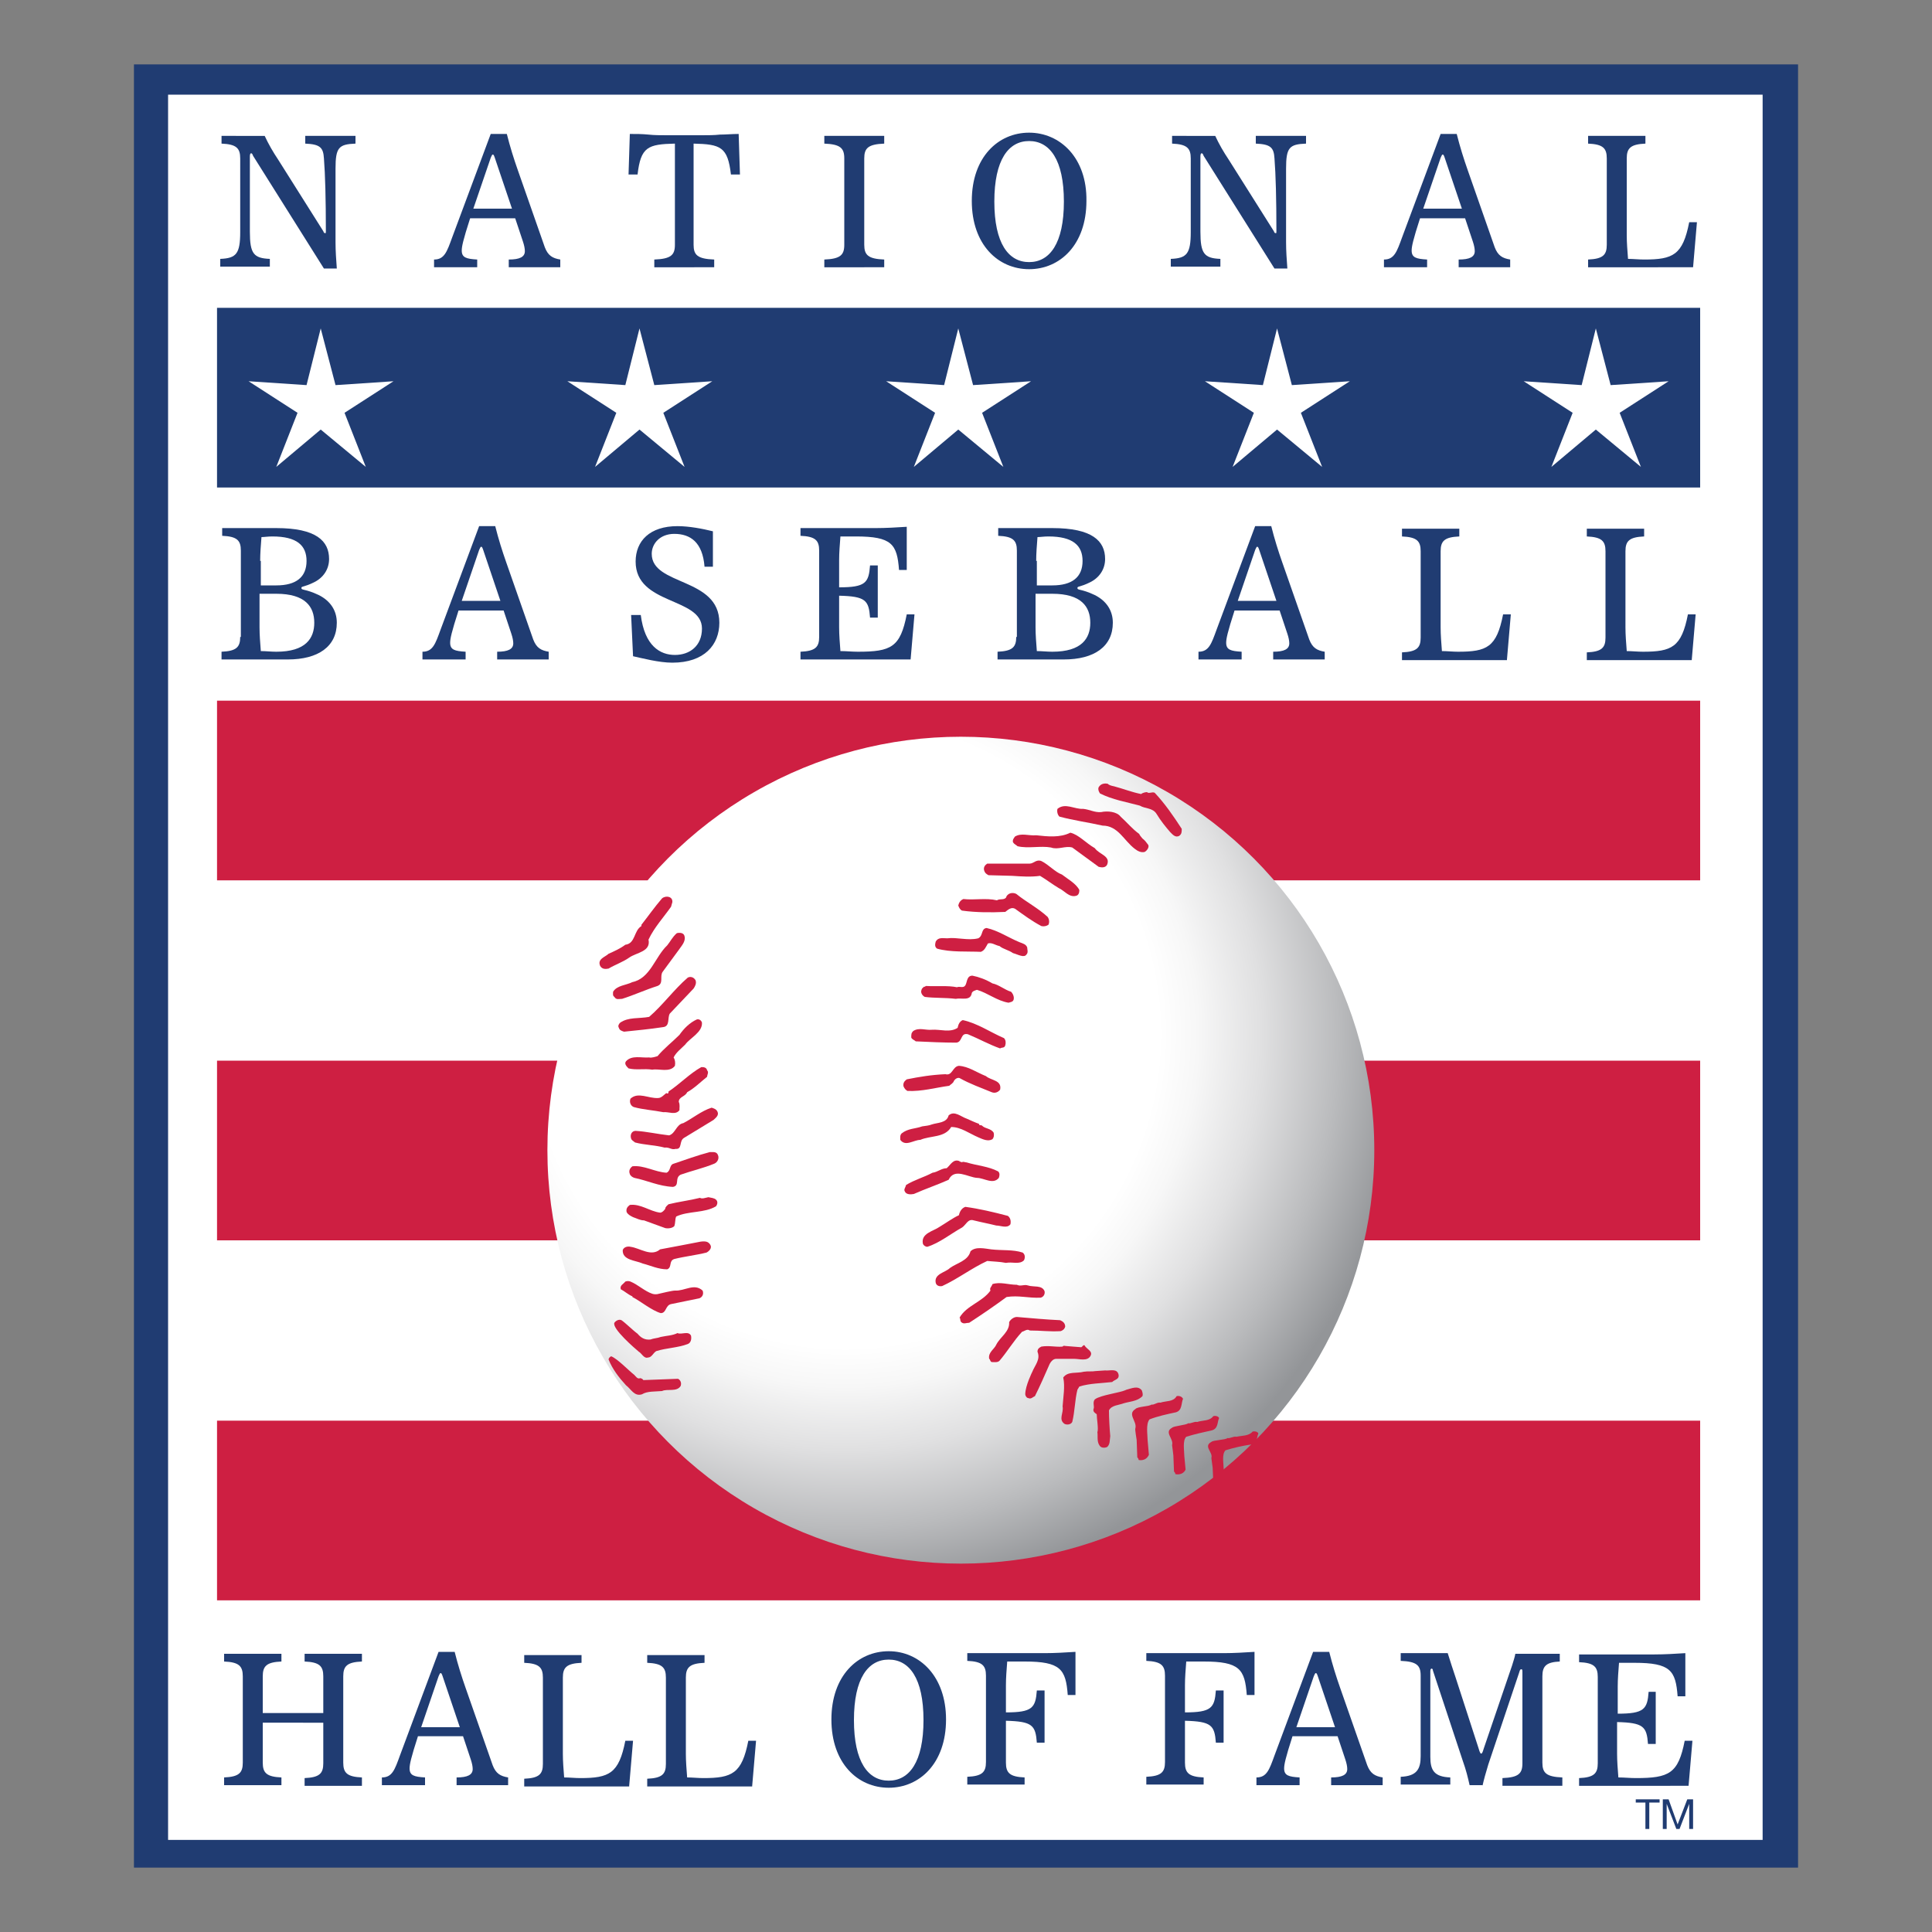 <?xml version="1.0" encoding="utf-8"?>
<!-- Generator: Adobe Illustrator 17.1.0, SVG Export Plug-In . SVG Version: 6.00 Build 0)  -->
<!DOCTYPE svg PUBLIC "-//W3C//DTD SVG 1.1//EN" "http://www.w3.org/Graphics/SVG/1.1/DTD/svg11.dtd">
<svg version="1.1" id="Layer_1" xmlns="http://www.w3.org/2000/svg" xmlns:xlink="http://www.w3.org/1999/xlink" x="0px" y="0px"
	 width="300px" height="300px" viewBox="0 0 300 300" enable-background="new 0 0 300 300" xml:space="preserve">
<rect x="0" y="0" width="300" height="300" fill="#808080" stroke="none"/>
<g>
	<polygon fill-rule="evenodd" clip-rule="evenodd" fill="#203C72" points="20.8,10 279.2,10 279.2,290 20.8,290 20.8,10 	"/>
	<polygon fill-rule="evenodd" clip-rule="evenodd" fill="#FFFFFF" points="26.1,14.7 26.1,285.7 273.7,285.7 273.7,14.7 26.1,14.7 	
		"/>
	<polygon fill-rule="evenodd" clip-rule="evenodd" fill="#CE1F42" points="33.7,220.6 264,220.6 264,248.5 33.7,248.5 33.7,220.6 	
		"/>
	<polygon fill-rule="evenodd" clip-rule="evenodd" fill="#CE1F42" points="33.7,164.7 264,164.7 264,192.6 33.7,192.6 33.7,164.7 	
		"/>
	<polygon fill-rule="evenodd" clip-rule="evenodd" fill="#CE1F42" points="33.7,108.8 264,108.8 264,136.7 33.7,136.7 33.7,108.8 	
		"/>
	<path fill-rule="evenodd" clip-rule="evenodd" fill="#203C72" d="M34.4,21.1v1.2c2.3,0.1,2.9,0.7,2.9,2.3V36c0,3.4-0.6,4.1-3.1,4.2
		v1.2h7.7v-1.2c-2.5-0.1-3.1-0.8-3.1-4.2V24.3c0-0.4,0.1-0.5,0.2-0.5c0.1,0,0.2,0.1,0.3,0.4l11,17.5h2c-0.1-1.4-0.2-2.7-0.2-4.1
		V26.2c0-3.3,0.5-3.8,3.1-3.9v-1.2h-7.8v1.2c2.3,0.1,2.8,0.6,2.9,2.3c0.2,2.5,0.3,6.4,0.3,11.3c0,0.3,0,0.3-0.1,0.3
		c-0.1,0-0.2,0-0.3-0.3l-7-11.1c-0.8-1.2-1.5-2.4-2.1-3.7H34.4L34.4,21.1z"/>
	<path fill-rule="evenodd" clip-rule="evenodd" fill="#203C72" d="M87,41.5v-1.2c-1.2-0.2-1.9-0.6-2.4-1.9l-4.2-12
		c-0.6-1.7-1.2-3.6-1.7-5.6h-2.5l-6,16.1c-0.8,2.2-1.2,3.4-2.8,3.4v1.2h6.7v-1.2c-1.7-0.1-2.4-0.3-2.4-1.4c0-0.6,0.2-1.6,1.3-5h7
		l1.2,3.6c0.2,0.6,0.3,1.1,0.3,1.5c0,0.9-0.8,1.3-2.5,1.3v1.2H87L87,41.5z M73.5,32.4l2.7-7.9c0.1-0.2,0.2-0.5,0.3-0.5
		c0.2,0,0.2,0.2,0.3,0.4l2.7,8H73.5L73.5,32.4z"/>
	<path fill-rule="evenodd" clip-rule="evenodd" fill="#203C72" d="M110.9,41.5v-1.2c-2.6-0.1-3.2-0.7-3.2-2.3V22.3
		c4.2,0.1,5.3,0.5,5.8,4.8h1.4l-0.2-6.3c-1,0-2,0.1-2.9,0.1c-0.9,0.1-1.9,0.1-2.8,0.1h-5.5c-0.9,0-1.9,0-2.8-0.1
		c-1-0.1-1.9-0.1-2.9-0.1l-0.2,6.3h1.4c0.5-4.3,1.6-4.7,5.8-4.8V38c0,1.6-0.6,2.2-3.2,2.3v1.2H110.9L110.9,41.5z"/>
	<path fill-rule="evenodd" clip-rule="evenodd" fill="#203C72" d="M137.3,41.5v-1.2c-2.5-0.1-3.1-0.7-3.1-2.3V24.6
		c0-1.6,0.6-2.2,3.1-2.3v-1.2h-9.3v1.2c2.5,0.1,3.1,0.7,3.1,2.3V38c0,1.6-0.6,2.2-3.1,2.3v1.2H137.3L137.3,41.5z"/>
	<path fill-rule="evenodd" clip-rule="evenodd" fill="#203C72" d="M159.8,21.9c3.2,0,5.4,2.9,5.4,9.4c0,6.5-2.2,9.4-5.4,9.4
		c-3.2,0-5.4-2.9-5.4-9.4C154.4,24.8,156.6,21.9,159.8,21.9L159.8,21.9z M159.8,20.6c-4.8,0-8.9,3.8-8.9,10.6
		c0,6.8,4.1,10.6,8.9,10.6c4.8,0,8.9-3.8,8.9-10.6C168.8,24.5,164.6,20.6,159.8,20.6L159.8,20.6z"/>
	<path fill-rule="evenodd" clip-rule="evenodd" fill="#203C72" d="M182,21.1v1.2c2.3,0.1,2.9,0.7,2.9,2.3V36c0,3.4-0.6,4.1-3.1,4.2
		v1.2h7.7v-1.2c-2.5-0.1-3.1-0.8-3.1-4.2V24.3c0-0.4,0.1-0.5,0.2-0.5c0.1,0,0.2,0.1,0.3,0.4l11,17.5h2c-0.1-1.4-0.2-2.7-0.2-4.1
		V26.2c0-3.3,0.5-3.8,3.1-3.9v-1.2h-7.8v1.2c2.3,0.1,2.8,0.6,2.9,2.3c0.2,2.5,0.3,6.4,0.3,11.3c0,0.3,0,0.3-0.1,0.3
		c-0.1,0-0.2,0-0.3-0.3l-7-11.1c-0.8-1.2-1.5-2.4-2.1-3.7H182L182,21.1z"/>
	<path fill-rule="evenodd" clip-rule="evenodd" fill="#203C72" d="M234.5,41.5v-1.2c-1.2-0.2-1.9-0.6-2.4-1.9l-4.2-12
		c-0.6-1.7-1.2-3.6-1.7-5.6h-2.5l-6,16.1c-0.8,2.2-1.2,3.4-2.8,3.4v1.2h6.7v-1.2c-1.7-0.1-2.4-0.3-2.4-1.4c0-0.6,0.2-1.6,1.3-5h7
		l1.2,3.6c0.2,0.6,0.3,1.1,0.3,1.5c0,0.9-0.8,1.3-2.5,1.3v1.2H234.5L234.5,41.5z M221,32.4l2.7-7.9c0.1-0.2,0.2-0.5,0.3-0.5
		c0.2,0,0.2,0.2,0.3,0.4l2.7,8H221L221,32.4z"/>
	<path fill-rule="evenodd" clip-rule="evenodd" fill="#203C72" d="M262.9,41.5l0.6-7h-1.2c-1,5.1-2.5,5.8-7,5.8
		c-0.8,0-1.7-0.1-2.5-0.1c-0.1-1.3-0.2-2.5-0.2-3.7V24.6c0-1.6,0.6-2.2,2.9-2.3v-1.2h-8.9v1.2c2.3,0.1,2.9,0.7,2.9,2.3V38
		c0,1.6-0.6,2.2-2.9,2.3v1.2H262.9L262.9,41.5z"/>
	<path fill-rule="evenodd" clip-rule="evenodd" fill="#203C72" d="M40.4,92.2h2.5c4.5,0,5.9,2,5.9,4.5c0,2.4-1.3,4.5-5.9,4.5
		c-0.8,0-1.6-0.1-2.4-0.1c-0.1-1.3-0.2-2.5-0.2-3.7V92.2L40.4,92.2z M40.4,87.1c0-1.2,0.1-2.4,0.2-3.7c0.4,0,1-0.1,1.7-0.1
		c3.8,0,5.3,1.4,5.3,3.8c0,2.5-1.6,3.8-4.7,3.8h-2.4V87.1L40.4,87.1z M37.3,98.9c0,1.6-0.6,2.2-2.9,2.3v1.2h10.3
		c4.7,0,7.6-2,7.6-5.7c0-1.9-1-3.4-2.8-4.3c-2.1-1-2.7-0.7-2.7-1.1c0-0.3,0.4-0.1,2-0.9c1.4-0.7,2.3-2,2.3-3.6c0-2.8-2-4.8-8.2-4.8
		h-8.4v1.2c2.3,0.1,2.9,0.7,2.9,2.3V98.9L37.3,98.9z"/>
	<path fill-rule="evenodd" clip-rule="evenodd" fill="#203C72" d="M85.2,102.4v-1.2c-1.2-0.2-1.9-0.6-2.4-1.9l-4.2-12
		c-0.6-1.7-1.2-3.6-1.7-5.6h-2.5l-6,16.1c-0.8,2.2-1.2,3.4-2.8,3.4v1.2h6.7v-1.2c-1.7-0.1-2.4-0.3-2.4-1.4c0-0.6,0.2-1.6,1.3-5h7
		l1.2,3.6c0.2,0.6,0.3,1.1,0.3,1.5c0,0.9-0.8,1.3-2.5,1.3v1.2H85.2L85.2,102.4z M71.7,93.3l2.7-7.9c0.1-0.2,0.2-0.5,0.3-0.5
		c0.2,0,0.2,0.2,0.3,0.4l2.7,8H71.7L71.7,93.3z"/>
	<path fill-rule="evenodd" clip-rule="evenodd" fill="#203C72" d="M98,95.5l0.3,6.4c1.4,0.3,4,1,6.1,1c5,0,7.3-2.8,7.3-6.2
		c0-7.1-10.5-5.7-10.5-10.7c0-1.6,1.3-3.1,3.5-3.1c2.5,0,4.4,1.3,4.7,5.1h1.3v-5.5c-1.6-0.4-3.7-0.8-5.5-0.8c-4.3,0-6.5,2.3-6.5,5.5
		c0,6.8,10.3,5.5,10.3,10.4c0,2.7-1.9,4.1-4.2,4.1c-2.3,0-4.7-1.4-5.3-6.2H98L98,95.5z"/>
	<path fill-rule="evenodd" clip-rule="evenodd" fill="#203C72" d="M141.4,102.4l0.6-7h-1.2c-1,5.1-2.4,5.8-7.6,5.8
		c-0.9,0-1.8-0.1-2.7-0.1c-0.1-1.3-0.2-2.5-0.2-3.7v-4.9c4.1,0.1,4.6,0.7,4.8,3.4h1.2v-8.1h-1.2c-0.2,2.7-0.7,3.4-4.8,3.4V87
		c0-1.2,0.1-2.4,0.2-3.7h2.4c5.6,0,6.4,1.2,6.7,5.2h1.2v-6.7c-1.6,0.1-3.2,0.2-4.8,0.2h-11.7v1.2c2.3,0.1,2.9,0.7,2.9,2.3v13.4
		c0,1.6-0.6,2.2-2.9,2.3v1.2H141.4L141.4,102.4z"/>
	<path fill-rule="evenodd" clip-rule="evenodd" fill="#203C72" d="M160.9,92.2h2.5c4.5,0,5.9,2,5.9,4.5c0,2.4-1.3,4.5-5.9,4.5
		c-0.8,0-1.6-0.1-2.4-0.1c-0.1-1.3-0.2-2.5-0.2-3.7V92.2L160.9,92.2z M160.9,87.1c0-1.2,0.1-2.4,0.2-3.7c0.4,0,1-0.1,1.7-0.1
		c3.8,0,5.3,1.4,5.3,3.8c0,2.5-1.6,3.8-4.7,3.8h-2.4V87.1L160.9,87.1z M157.8,98.9c0,1.6-0.6,2.2-2.9,2.3v1.2h10.3
		c4.7,0,7.6-2,7.6-5.7c0-1.9-1-3.4-2.8-4.3c-2.1-1-2.7-0.7-2.7-1.1c0-0.3,0.4-0.1,2-0.9c1.4-0.7,2.3-2,2.3-3.6c0-2.8-2-4.8-8.2-4.8
		h-8.4v1.2c2.3,0.1,2.9,0.7,2.9,2.3V98.9L157.8,98.9z"/>
	<path fill-rule="evenodd" clip-rule="evenodd" fill="#203C72" d="M205.7,102.4v-1.2c-1.2-0.2-1.9-0.6-2.4-1.9l-4.2-12
		c-0.6-1.7-1.2-3.6-1.7-5.6h-2.5l-6,16.1c-0.8,2.2-1.2,3.4-2.8,3.4v1.2h6.7v-1.2c-1.7-0.1-2.4-0.3-2.4-1.4c0-0.6,0.2-1.6,1.3-5h7
		l1.2,3.6c0.2,0.6,0.3,1.1,0.3,1.5c0,0.9-0.8,1.3-2.5,1.3v1.2H205.7L205.7,102.4z M192.2,93.3l2.7-7.9c0.1-0.2,0.2-0.5,0.3-0.5
		c0.2,0,0.2,0.2,0.3,0.4l2.7,8H192.2L192.2,93.3z"/>
	<path fill-rule="evenodd" clip-rule="evenodd" fill="#203C72" d="M234,102.4l0.6-7h-1.2c-1,5.1-2.5,5.8-7,5.8
		c-0.8,0-1.7-0.1-2.5-0.1c-0.1-1.3-0.2-2.5-0.2-3.7V85.6c0-1.6,0.6-2.2,2.9-2.3v-1.2h-8.9v1.2c2.3,0.1,2.9,0.7,2.9,2.3v13.4
		c0,1.6-0.6,2.2-2.9,2.3v1.2H234L234,102.4z"/>
	<path fill-rule="evenodd" clip-rule="evenodd" fill="#203C72" d="M262.7,102.4l0.6-7h-1.2c-1,5.1-2.5,5.8-7,5.8
		c-0.8,0-1.7-0.1-2.5-0.1c-0.1-1.3-0.2-2.5-0.2-3.7V85.6c0-1.6,0.6-2.2,2.9-2.3v-1.2h-8.9v1.2c2.3,0.1,2.9,0.7,2.9,2.3v13.4
		c0,1.6-0.6,2.2-2.9,2.3v1.2H262.7L262.7,102.4z"/>
	<path fill-rule="evenodd" clip-rule="evenodd" fill="#203C72" d="M50.2,267.6v6.2c0,1.6-0.6,2.2-2.9,2.3v1.2h8.9V276
		c-2.3-0.1-2.9-0.7-2.9-2.3v-13.4c0-1.6,0.6-2.2,2.9-2.3v-1.2h-8.9v1.2c2.3,0.1,2.9,0.7,2.9,2.3v5.7h-9.4v-5.7
		c0-1.6,0.6-2.2,2.9-2.3v-1.2h-8.9v1.2c2.3,0.1,2.9,0.7,2.9,2.3v13.4c0,1.6-0.6,2.2-2.9,2.3v1.2h8.9V276c-2.3-0.1-2.9-0.7-2.9-2.3
		v-6.2H50.2L50.2,267.6z"/>
	<path fill-rule="evenodd" clip-rule="evenodd" fill="#203C72" d="M78.9,277.3V276c-1.2-0.2-1.9-0.6-2.4-1.9l-4.2-12
		c-0.6-1.7-1.2-3.6-1.7-5.6h-2.5l-6,16.1c-0.8,2.2-1.2,3.4-2.8,3.4v1.2H66V276c-1.7-0.1-2.4-0.3-2.4-1.4c0-0.6,0.2-1.6,1.3-5h7
		l1.2,3.6c0.2,0.6,0.3,1.1,0.3,1.5c0,0.9-0.8,1.3-2.5,1.3v1.2H78.9L78.9,277.3z M65.4,268.2l2.7-7.9c0.1-0.2,0.2-0.5,0.3-0.5
		c0.2,0,0.2,0.2,0.3,0.4l2.7,8H65.4L65.4,268.2z"/>
	<path fill-rule="evenodd" clip-rule="evenodd" fill="#203C72" d="M97.7,277.3l0.6-7h-1.2c-1,5.1-2.5,5.8-7,5.8
		c-0.8,0-1.7-0.1-2.5-0.1c-0.1-1.3-0.2-2.5-0.2-3.7v-11.8c0-1.6,0.6-2.2,2.9-2.3v-1.2h-8.9v1.2c2.3,0.1,2.9,0.7,2.9,2.3v13.4
		c0,1.6-0.6,2.2-2.9,2.3v1.2H97.7L97.7,277.3z"/>
	<path fill-rule="evenodd" clip-rule="evenodd" fill="#203C72" d="M116.8,277.3l0.6-7h-1.2c-1,5.1-2.5,5.8-7,5.8
		c-0.8,0-1.7-0.1-2.5-0.1c-0.1-1.3-0.2-2.5-0.2-3.7v-11.8c0-1.6,0.6-2.2,2.9-2.3v-1.2h-8.9v1.2c2.3,0.1,2.9,0.7,2.9,2.3v13.4
		c0,1.6-0.6,2.2-2.9,2.3v1.2H116.8L116.8,277.3z"/>
	<path fill-rule="evenodd" clip-rule="evenodd" fill="#203C72" d="M138,257.7c3.2,0,5.4,2.9,5.4,9.4c0,6.5-2.2,9.4-5.4,9.4
		c-3.2,0-5.4-2.9-5.4-9.4C132.6,260.6,134.8,257.7,138,257.7L138,257.7z M138,256.4c-4.8,0-8.9,3.8-8.9,10.6
		c0,6.8,4.1,10.6,8.9,10.6c4.8,0,8.9-3.8,8.9-10.6C146.9,260.3,142.8,256.4,138,256.4L138,256.4z"/>
	<path fill-rule="evenodd" clip-rule="evenodd" fill="#203C72" d="M159.1,277.3V276c-2.3-0.1-2.9-0.7-2.9-2.3v-6.5
		c4.1,0.1,4.6,0.7,4.8,3.4h1.2v-8.1h-1.2c-0.2,2.7-0.7,3.4-4.8,3.4v-4.2c0-1.2,0.1-2.4,0.2-3.7h2.7c5.6,0,6.4,1.2,6.7,5.2h1.2v-6.7
		c-1.6,0.1-3.2,0.2-4.8,0.2h-12v1.2c2.3,0.1,2.9,0.7,2.9,2.3v13.4c0,1.6-0.6,2.2-2.9,2.3v1.2H159.1L159.1,277.3z"/>
	<path fill-rule="evenodd" clip-rule="evenodd" fill="#203C72" d="M186.9,277.3V276c-2.3-0.1-2.9-0.7-2.9-2.3v-6.5
		c4.1,0.1,4.6,0.7,4.8,3.4h1.2v-8.1h-1.2c-0.2,2.7-0.7,3.4-4.8,3.4v-4.2c0-1.2,0.1-2.4,0.2-3.7h2.7c5.6,0,6.4,1.2,6.7,5.2h1.2v-6.7
		c-1.6,0.1-3.2,0.2-4.8,0.2h-12v1.2c2.3,0.1,2.9,0.7,2.9,2.3v13.4c0,1.6-0.6,2.2-2.9,2.3v1.2H186.9L186.9,277.3z"/>
	<path fill-rule="evenodd" clip-rule="evenodd" fill="#203C72" d="M214.7,277.3V276c-1.2-0.2-1.9-0.6-2.4-1.9l-4.2-12
		c-0.6-1.7-1.2-3.6-1.7-5.6h-2.5l-6,16.1c-0.8,2.2-1.2,3.4-2.8,3.4v1.2h6.7V276c-1.7-0.1-2.4-0.3-2.4-1.4c0-0.6,0.2-1.6,1.3-5h7
		l1.2,3.6c0.2,0.6,0.3,1.1,0.3,1.5c0,0.9-0.8,1.3-2.5,1.3v1.2H214.7L214.7,277.3z M201.3,268.2l2.7-7.9c0.1-0.2,0.2-0.5,0.3-0.5
		c0.2,0,0.2,0.2,0.3,0.4l2.7,8H201.3L201.3,268.2z"/>
	<path fill-rule="evenodd" clip-rule="evenodd" fill="#203C72" d="M230.2,277.3c0.2-0.9,0.5-2,0.9-3.3l4.8-14.3
		c0.1-0.4,0.2-0.5,0.3-0.5c0.2,0,0.2,0.1,0.2,0.6v14c0,1.6-0.6,2.2-3.1,2.3v1.2h9.3V276c-2.5-0.1-3.1-0.7-3.1-2.3v-13.4
		c0-1.6,0.6-2.2,2.7-2.3v-1.2h-6.9c-0.1,0.6-0.3,1.1-0.5,1.8l-4.4,12.9c-0.2,0.7-0.3,0.8-0.4,0.8c-0.1,0-0.2-0.1-0.4-0.8l-3.6-11.1
		c-0.4-1.2-0.8-2.4-1.2-3.7h-7.3v1.2c2.5,0.1,3.1,0.7,3.1,2.3v12.5c0,2-0.6,3.1-3.1,3.2v1.2h7.7V276c-2.5-0.1-3.1-1.1-3.1-3.2v-13.3
		c0-0.3,0.1-0.4,0.2-0.4c0.1,0,0.2,0.1,0.2,0.3l4.6,13.9c0.6,1.7,0.8,2.6,1.1,3.9H230.2L230.2,277.3z"/>
	<path fill-rule="evenodd" clip-rule="evenodd" fill="#203C72" d="M262.2,277.3l0.6-7h-1.2c-1,5.1-2.4,5.8-7.6,5.8
		c-0.9,0-1.8-0.1-2.7-0.1c-0.1-1.3-0.2-2.5-0.2-3.7v-4.9c4.1,0.1,4.6,0.7,4.8,3.4h1.2v-8.1H256c-0.2,2.7-0.7,3.4-4.8,3.4v-4.2
		c0-1.2,0.1-2.4,0.2-3.7h2.4c5.6,0,6.4,1.2,6.7,5.2h1.2v-6.7c-1.6,0.1-3.2,0.2-4.8,0.2h-11.7v1.2c2.3,0.1,2.9,0.7,2.9,2.3v13.4
		c0,1.6-0.6,2.2-2.9,2.3v1.2H262.2L262.2,277.3z"/>
	<polygon fill-rule="evenodd" clip-rule="evenodd" fill="#203C72" points="255.5,284 256.1,284 256.1,279.9 257.7,279.9 
		257.7,279.4 254,279.4 254,279.9 255.5,279.9 255.5,284 	"/>
	<polygon fill-rule="evenodd" clip-rule="evenodd" fill="#203C72" points="258.2,284 258.8,284 258.8,280.1 258.8,280.1 260.3,284 
		260.8,284 262.3,280.1 262.3,280.1 262.3,284 262.9,284 262.9,279.4 262,279.4 260.5,283.3 259.1,279.4 258.2,279.4 258.2,284 	"/>
	<polygon fill-rule="evenodd" clip-rule="evenodd" fill="#203C72" points="33.7,47.8 264,47.8 264,75.7 33.7,75.7 33.7,47.8 	"/>
	<polygon fill-rule="evenodd" clip-rule="evenodd" fill="#FFFFFF" points="42.9,72.5 46.2,64.1 38.6,59.2 47.6,59.8 49.8,51 
		52.1,59.8 61.1,59.2 53.5,64.1 56.8,72.5 49.8,66.7 42.9,72.5 	"/>
	<polygon fill-rule="evenodd" clip-rule="evenodd" fill="#FFFFFF" points="92.4,72.5 95.7,64.1 88.1,59.2 97.1,59.8 99.3,51 
		101.6,59.8 110.6,59.2 103,64.1 106.3,72.5 99.3,66.7 92.4,72.5 	"/>
	<polygon fill-rule="evenodd" clip-rule="evenodd" fill="#FFFFFF" points="141.9,72.5 145.2,64.1 137.6,59.2 146.6,59.8 148.8,51 
		151.1,59.8 160.1,59.2 152.5,64.1 155.8,72.5 148.8,66.7 141.9,72.5 	"/>
	<polygon fill-rule="evenodd" clip-rule="evenodd" fill="#FFFFFF" points="191.4,72.5 194.7,64.1 187.1,59.2 196.1,59.8 198.3,51 
		200.6,59.8 209.6,59.2 202,64.1 205.3,72.5 198.3,66.7 191.4,72.5 	"/>
	<polygon fill-rule="evenodd" clip-rule="evenodd" fill="#FFFFFF" points="240.9,72.5 244.2,64.1 236.6,59.2 245.6,59.8 247.8,51 
		250.1,59.8 259.1,59.2 251.5,64.1 254.8,72.5 247.8,66.7 240.9,72.5 	"/>
	
		<radialGradient id="SVGID_1_" cx="128.469" cy="161.45" r="94.796" gradientTransform="matrix(0.923 0 0 0.923 12.698 11.533)" gradientUnits="userSpaceOnUse">
		<stop  offset="0.556" style="stop-color:#FFFFFF"/>
		<stop  offset="0.626" style="stop-color:#F7F7F7"/>
		<stop  offset="0.738" style="stop-color:#E0E0E1"/>
		<stop  offset="0.876" style="stop-color:#BABBBD"/>
		<stop  offset="1" style="stop-color:#939598"/>
	</radialGradient>
	<circle fill-rule="evenodd" clip-rule="evenodd" fill="url(#SVGID_1_)" cx="149.2" cy="178.6" r="64.2"/>
	<g>
		<path fill-rule="evenodd" clip-rule="evenodd" fill="#CE1F42" d="M173,122.1c1.5,0.4,2.7,0.9,4.2,1.2c0.2-0.2,0.7-0.3,0.9-0.3
			c0.3,0.3,0.8-0.1,1.2,0.1c1.6,1.7,2.9,3.6,4.2,5.6c0,0.5,0,0.8-0.4,1.1c-0.6,0.3-1-0.2-1.4-0.6c-0.7-0.8-1.5-1.8-2.1-2.8
			c-0.6-1-1.8-0.8-2.6-1.3c-2.2-0.6-4.2-0.9-6.2-1.9c-0.2-0.3-0.4-0.8-0.1-1.1c0.3-0.4,0.8-0.5,1.3-0.4
			C172.2,121.9,172.5,122,173,122.1L173,122.1z"/>
		<path fill-rule="evenodd" clip-rule="evenodd" fill="#CE1F42" d="M170,131.7c0.7,1,2.5,1.2,1.9,2.6c-0.3,0.5-0.9,0.4-1.3,0.3
			l-4.1-3c-1.1-0.3-2.2,0.4-3.3,0c-1.6-0.3-3.6,0.2-5.2-0.2c-0.2-0.2-0.5-0.3-0.7-0.6c-0.1-0.4,0.1-0.6,0.3-0.9
			c1-0.6,2.1-0.1,3.3-0.2c1.8,0.2,3.7,0.4,5.3-0.4C167.5,129.6,168.6,130.9,170,131.7L170,131.7z"/>
		<path fill-rule="evenodd" clip-rule="evenodd" fill="#CE1F42" d="M164.9,135.8c0.9,0.7,2.2,1.4,2.7,2.4c0,0.4-0.1,0.8-0.5,0.9
			c-1.1,0.3-1.8-0.8-2.7-1.2c-1-0.6-1.9-1.3-2.9-1.9c-1.4,0.2-2.9,0.1-4.3,0l-3.7-0.1c-0.4-0.2-0.6-0.4-0.7-0.8
			c-0.1-0.5,0.2-0.8,0.5-1c2.5,0,4.3,0,6.6,0c0.6,0,1-0.7,1.8-0.4C162.9,134.3,163.8,135.4,164.9,135.8L164.9,135.8z"/>
		<path fill-rule="evenodd" clip-rule="evenodd" fill="#CE1F42" d="M157.8,138.8c1.6,1.3,3.4,2.2,4.9,3.6c0.2,0.3,0.3,0.8,0.1,1.2
			c-0.3,0.2-0.7,0.3-1.1,0.2c-1.5-0.8-2.7-1.7-4.1-2.7c-0.6-0.3-1.1,0.2-1.5,0.5c-2.2,0.1-4.5,0.1-6.7-0.2c-0.3-0.1-0.5-0.5-0.6-0.8
			c0.1-0.4,0.3-0.8,0.8-1c1.7,0.2,3.5-0.2,5.2,0.2c0.5-0.3,1,0,1.4-0.4C156.4,138.7,157.2,138.5,157.8,138.8L157.8,138.8z"/>
		<path fill-rule="evenodd" clip-rule="evenodd" fill="#CE1F42" d="M104.4,140.1l-0.2,0.7c-1.2,1.7-2.6,3.2-3.5,5.1
			c0.4,1.9-1.9,2-3,2.8c-1,0.7-2.2,1.1-3.2,1.7c-0.5,0.1-1,0.1-1.3-0.4c-0.5-1.1,0.8-1.4,1.3-1.9c0.9-0.4,1.8-0.8,2.6-1.4
			c1.6-0.2,1.3-2.2,2.5-2.9l0-0.2c1.1-1.4,2-2.7,3.2-4.1C103.4,139,104.5,139.2,104.4,140.1L104.4,140.1z"/>
		<path fill-rule="evenodd" clip-rule="evenodd" fill="#CE1F42" d="M158.3,146.3c0.5,0.2,1,0.3,1.2,0.8c0,0.3,0.2,0.8-0.1,1.1
			c-0.2,0.3-0.5,0.3-0.9,0.2c-0.4-0.1-0.8-0.3-1.2-0.4c-0.7-0.5-1.5-0.6-2.1-1.1c-0.6-0.1-1.2-0.6-1.8-0.4c-0.3,0.5-0.5,1.1-1.1,1.3
			c-2.1-0.1-4.7,0.1-6.8-0.5c-0.4-0.3-0.3-0.7-0.2-1.1c0.4-0.7,1.1-0.5,1.8-0.5c1.5-0.2,3.2,0.4,4.8,0c0.8-0.4,0.4-1.5,1.3-1.6
			C155,144.5,156.6,145.6,158.3,146.3L158.3,146.3z"/>
		<path fill-rule="evenodd" clip-rule="evenodd" fill="#CE1F42" d="M106.3,145.4c0.2,0.8-0.5,1.5-0.9,2.1l-2.5,3.4
			c-0.5,0.7,0.2,1.8-0.8,2.2c-1.9,0.6-3.6,1.4-5.5,2c-0.5,0-0.9,0.2-1.2-0.3c-0.3-0.2-0.2-0.5-0.2-0.8c0.6-1,2-1,3-1.5
			c2.8-0.6,3.5-3.9,5.4-5.7c0.5-0.6,0.8-1.3,1.5-1.9C105.5,144.8,106.2,144.8,106.3,145.4L106.3,145.4z"/>
		<path fill-rule="evenodd" clip-rule="evenodd" fill="#CE1F42" d="M154.1,152.7c1,0.2,1.9,1,2.9,1.3c0.3,0.3,0.5,0.8,0.4,1.2
			c-0.1,0.4-0.5,0.4-0.8,0.5c-1.8-0.3-3.2-1.5-4.9-2c-0.3,0.1-0.7,0.2-0.8,0.5c-0.2,1.3-1.6,0.7-2.5,0.9c-1.6-0.2-3.3-0.1-4.8-0.3
			c-0.4-0.2-0.7-0.7-0.5-1.1c0-0.2,0.3-0.4,0.4-0.5c0.1,0.1,0.2-0.1,0.3-0.1c1.5,0.1,3.4-0.1,4.8,0.2c0.4-0.2,1,0.2,1.3-0.3
			c0.3-0.5,0.2-1.5,1.1-1.5C152,151.7,153.1,152.1,154.1,152.7L154.1,152.7z"/>
		<path fill-rule="evenodd" clip-rule="evenodd" fill="#CE1F42" d="M108,152.2c0.2,0.5-0.1,1-0.3,1.3l-3.7,3.9
			c-0.4,0.7,0.1,2-1.1,2.1c-2,0.3-4,0.5-6,0.7c-0.3-0.1-0.7-0.2-0.8-0.6c-0.2-0.3,0-0.6,0.2-0.8c1.3-0.9,2.9-0.6,4.5-0.9
			c2.1-1.8,3.9-4.3,6-6.1C107.2,151.6,107.7,151.7,108,152.2L108,152.2z"/>
		<path fill-rule="evenodd" clip-rule="evenodd" fill="#CE1F42" d="M155.9,161.2c0.3,0.3,0.3,0.8,0.2,1.1c-0.1,0.5-0.6,0.3-0.8,0.5
			c-1.7-0.6-3.3-1.5-5-2.2c-1.2-0.3-0.8,1.2-1.8,1.3c-2,0-4.2-0.1-6.3-0.2c-0.2-0.2-0.6-0.3-0.7-0.6c0-0.5,0-0.7,0.3-1
			c0.9-0.6,1.9-0.1,2.9-0.2c1.3-0.1,2.8,0.5,4-0.3c0.1-0.5,0.3-1,0.8-1.2C151.8,158.9,153.8,160.3,155.9,161.2L155.9,161.2z"/>
		<path fill-rule="evenodd" clip-rule="evenodd" fill="#CE1F42" d="M109,158.8c0.1,1.5-1.9,2.4-2.6,3.4c-0.7,0.7-1.4,1.2-1.8,2
			c0.2,0.3,0.3,0.8,0.2,1.3c-0.8,1.1-2.5,0.4-3.5,0.6c-1.3-0.2-2.5,0.1-3.7-0.2c-0.3-0.3-0.7-0.7-0.4-1.1c0.9-1,2.4-0.5,3.6-0.6
			c0.4,0.1,0.9-0.1,1.3-0.2c1-1.2,2.3-2.2,3.4-3.3c0.7-1,1.6-1.9,2.7-2.4C108.5,158.2,108.9,158.4,109,158.8L109,158.8z"/>
		<path fill-rule="evenodd" clip-rule="evenodd" fill="#CE1F42" d="M153.1,167.1c0.8,0.7,2.5,0.6,2.2,2.1c-0.3,0.4-0.8,0.6-1.3,0.4
			c-1.7-0.7-3.4-1.3-5-2.2c-0.3-0.1-0.7,0.1-0.9,0.5c-0.1,0.3-0.5,0.5-0.7,0.7c-2.2,0.3-4.2,0.9-6.5,0.8c-0.3-0.2-0.4-0.3-0.6-0.7
			c-0.1-0.5,0.1-0.8,0.5-1.1c2-0.4,3.8-0.7,6-0.8c1.1,0.3,1.1-1.2,2.1-1.3C150.4,165.6,151.6,166.5,153.1,167.1L153.1,167.1z"/>
		<path fill-rule="evenodd" clip-rule="evenodd" fill="#CE1F42" d="M109.8,166.2c0.3,0.3,0,0.7,0,1c-1,0.8-2,1.8-3.1,2.4
			c-0.3,0.7-1.3,0.7-1.3,1.5c0.2,0.4,0.1,0.9,0.1,1.3c-0.6,0.8-1.7,0.2-2.5,0.3c-1.5-0.3-3.2-0.4-4.6-0.8c-0.5-0.2-0.7-0.8-0.5-1.3
			c1.2-1.1,2.8,0,4.3-0.1c0.5,0,0.9-0.5,1.3-0.8c0,0.1,0,0.1,0.1,0.1c0.1,0,0.1,0,0.2-0.1l0-0.2c1.8-1.2,3.3-2.8,5.1-3.8
			C109.2,165.7,109.7,165.7,109.8,166.2L109.8,166.2z"/>
		<path fill-rule="evenodd" clip-rule="evenodd" fill="#CE1F42" d="M111.4,172.6c0.3,0.6-0.3,1-0.6,1.3c-1.5,0.9-3.1,1.9-4.6,2.8
			c-0.8,0.5-0.2,1.8-1.3,1.7c-0.6,0.2-1-0.3-1.7-0.2c-1.5-0.4-3.1-0.4-4.6-0.8c-0.2-0.2-0.5-0.3-0.6-0.6c-0.2-0.6,0.1-1.2,0.7-1.2
			c1.7,0.1,3.4,0.5,5.2,0.7c1-0.3,1.1-1.7,2.2-1.9c1.4-0.7,2.8-1.9,4.4-2.4C110.8,172.1,111.2,172.2,111.4,172.6L111.4,172.6z"/>
		<path fill-rule="evenodd" clip-rule="evenodd" fill="#CE1F42" d="M152,174.5c0.1,0.4,0.3,0.1,0.5,0.3c0.5,0.5,1.4,0.4,1.8,1.1
			c0.1,0.4,0,0.8-0.2,1c-0.7,0.4-1.5,0-2.2-0.3c-1.4-0.6-2.7-1.6-4.2-1.6c-1,1.7-3.2,1.3-4.8,2c-1,0-2.3,1.1-3.1,0
			c0-0.2-0.1-0.7,0.2-1c1-0.8,2.1-0.7,3.2-1.1c0.6-0.1,1-0.1,1.5-0.3c0.9-0.3,2.3-0.2,2.6-1.4c0.9-0.8,1.9,0.2,2.8,0.5
			C150.8,174,151.4,174.3,152,174.5L152,174.5z"/>
		<path fill-rule="evenodd" clip-rule="evenodd" fill="#CE1F42" d="M111.5,179.4c0.2,0.5-0.1,1.1-0.6,1.3c-1.7,0.7-3.5,1.1-5.2,1.7
			c-1,0.5-0.1,1.7-1.2,1.9c-2.2-0.1-4-1-6-1.4c-0.3-0.1-0.6-0.3-0.7-0.6c-0.2-0.5,0-0.9,0.4-1.2c1.8-0.2,3.5,0.9,5.3,1
			c0.7-0.3,0.4-1.2,1.1-1.4c1.8-0.6,3.7-1.3,5.6-1.8C110.8,178.9,111.3,178.8,111.5,179.4L111.5,179.4z"/>
		<path fill-rule="evenodd" clip-rule="evenodd" fill="#CE1F42" d="M149.3,180.5c0.3-0.2,0.5,0,0.8,0c1.6,0.5,3.4,0.6,4.9,1.4
			c0.3,0.3,0.2,0.7,0.1,1c-0.9,1.1-2.3,0-3.4,0c-1.4-0.1-3.5-1.6-4.4,0.3c-1.8,0.8-3.6,1.4-5.4,2.2c-0.5,0.1-1.2,0.1-1.4-0.4
			c-0.2-0.3,0.1-0.6,0.2-1c1.3-0.8,2.8-1.2,4.1-1.9c0.8-0.1,1.4-0.7,2.2-0.7c0.6-0.5,1-1.5,2-1.1C149,180.5,149.3,180.3,149.3,180.5
			L149.3,180.5z"/>
		<path fill-rule="evenodd" clip-rule="evenodd" fill="#CE1F42" d="M111.2,186.3c0.3,0.3,0.2,0.7,0,1c-1.8,1.1-4.3,0.7-6.2,1.6
			c-0.2,0.4-0.1,1-0.3,1.5c-0.3,0.3-0.9,0.4-1.4,0.3c-1.1-0.4-2.2-0.8-3.3-1.2c-0.6,0-1.1-0.3-1.7-0.5c-0.4-0.2-0.8-0.4-1-0.8
			c-0.1-0.5,0.1-0.8,0.5-1.1c1.7-0.2,3.1,1,4.7,1.2c0.3,0,0.6-0.3,0.8-0.6c0-0.3,0.3-0.5,0.5-0.7c1.6-0.4,3.3-0.6,4.9-1
			c0.3,0.2,0.8,0,1.3-0.1C110.4,186,110.9,186,111.2,186.3L111.2,186.3z"/>
		<path fill-rule="evenodd" clip-rule="evenodd" fill="#CE1F42" d="M156.5,188.8c0.4,0.3,0.5,0.8,0.4,1.3c-0.5,0.7-1.5,0.2-2.2,0.2
			c-1.2-0.3-2.3-0.5-3.5-0.8c-0.9-0.3-1.2,0.7-1.8,1.1c-1.8,1-3.5,2.4-5.4,3c-0.3,0-0.6-0.2-0.7-0.5c-0.3-1.6,1.6-1.9,2.6-2.6
			c1-0.6,2.1-1.4,3-1.8c0.1-0.5,0.4-1.1,1-1.3C152.1,187.7,154.2,188.2,156.5,188.8L156.5,188.8z"/>
		<path fill-rule="evenodd" clip-rule="evenodd" fill="#CE1F42" d="M110.3,193.3c0.3,0.5-0.2,1-0.6,1.2c-1.6,0.4-3.4,0.6-5,1
			c-0.9,0.3-0.3,1.3-1.1,1.6c-1.4,0-2.6-0.6-3.8-0.9c-1.1-0.5-3.2-0.5-3.1-2.1c0.2-0.5,0.8-0.6,1.2-0.5c1.5,0.2,3.2,1.6,4.6,0.4
			c2.1-0.4,4.3-0.8,6.3-1.2C109.6,192.7,110,192.8,110.3,193.3L110.3,193.3z"/>
		<path fill-rule="evenodd" clip-rule="evenodd" fill="#CE1F42" d="M158.8,194.5c0.4,0.3,0.4,0.8,0.2,1.2c-0.7,0.7-1.8,0.2-2.8,0.4
			c-1-0.2-2-0.2-2.9-0.3c-2.4,1.1-4.6,2.8-7,3.9c-0.5,0.1-0.9-0.1-1-0.5c-0.3-1.4,1.5-1.6,2.2-2.3c1.1-0.8,2.8-1.1,3.2-2.6
			c0.8-0.8,2.3-0.4,3.2-0.3C155.6,194.2,157.3,194,158.8,194.5L158.8,194.5z"/>
		<path fill-rule="evenodd" clip-rule="evenodd" fill="#CE1F42" d="M157.9,199.5c0.6,0.3,1.1-0.1,1.7,0.1c0.9,0.3,2.2-0.1,2.6,0.9
			c0.1,0.5-0.2,0.9-0.6,1c-1.9,0.1-3.4-0.4-5.3-0.1c-1.9,1.4-3.8,2.7-5.8,4c-0.4,0-0.8,0.2-1.1,0c-0.4-0.2-0.2-0.6-0.4-0.8
			c1.1-1.9,3.5-2.4,4.8-4.2c-0.2-0.4,0.2-0.6,0.3-1C155.3,199,156.6,199.5,157.9,199.5L157.9,199.5z"/>
		<path fill-rule="evenodd" clip-rule="evenodd" fill="#CE1F42" d="M164.6,205c0.5,0.2,0.8,0.5,0.8,1c-0.1,0.4-0.4,0.6-0.7,0.7
			c-1.8,0.1-3-0.1-4.8-0.1c-0.4-0.3-0.8,0.1-1.2,0.2c-1.3,1.4-2.3,3.1-3.5,4.5c-0.3,0.3-0.8,0.2-1.2,0.2c-0.3-0.1-0.2-0.4-0.4-0.5
			c-0.2-1,0.8-1.5,1.1-2.2c0.6-1.2,2.1-2,2-3.5c0.2-0.4,0.7-0.8,1.2-0.8C160.3,204.7,162.4,204.9,164.6,205L164.6,205z"/>
		<path fill-rule="evenodd" clip-rule="evenodd" fill="#CE1F42" d="M165.4,209l2.5,0.2c0.2-0.1,0.3-0.4,0.5-0.3
			c0.3,0.6,1.4,0.9,0.9,1.7c-0.5,0.8-1.7,0.4-2.5,0.4L164,211c-0.5,0-0.9,0.5-1.1,1c-0.7,1.6-1.4,3.2-2.2,4.8
			c-0.3,0.1-0.6,0.5-1,0.3c-0.3,0-0.5-0.4-0.5-0.6c0-1.3,1.1-3.5,1.1-3.5c0.4-1,1.3-1.9,0.8-3.1c0-0.4,0.2-0.6,0.6-0.8
			c1.2-0.2,2.2,0.1,3.3,0C165.1,208.9,165.4,209,165.4,209L165.4,209z"/>
		<path fill-rule="evenodd" clip-rule="evenodd" fill="#CE1F42" d="M171.6,212.8c0.7,0.1,1.9-0.4,2.1,0.7c0.1,0.7-0.6,0.7-1,1.1
			c-1.7,0.2-3.5,0.2-5.1,0.7l-0.3,0.5c-0.4,1.6-0.4,3.4-0.8,5c-0.2,0.4-0.8,0.5-1.2,0.3c-1-0.7-0.1-1.7-0.3-2.7
			c0.1-1.5,0.4-3.1,0.1-4.5c0.7-1,2.1-0.6,3.2-0.9c0.6-0.1,1.3,0,1.8-0.1L171.6,212.8L171.6,212.8z"/>
		<path fill-rule="evenodd" clip-rule="evenodd" fill="#CE1F42" d="M170.4,222.4c0.2-0.5-0.1-2.1-0.1-2.8c-0.3-0.2-0.6-0.4-0.5-0.8
			c0.2-0.4-0.2-1,0.2-1.5c0.9-0.7,3.9-1,4.9-1.5c0.8-0.2,1.8-0.7,2.4,0.1c0.1,0.3,0.2,0.6,0.1,0.9c-0.8,0.8-1.9,0.8-2.9,1.1
			c-0.8,0.3-1.9,0.3-2.3,1.1c0,1.2,0.1,2.9,0.2,4c-0.1,0.6,0,1.3-0.5,1.7c-0.5,0.2-1,0.1-1.2-0.3
			C170.3,223.8,170.5,222.9,170.4,222.4L170.4,222.4z"/>
		<path fill-rule="evenodd" clip-rule="evenodd" fill="#CE1F42" d="M176.8,226.7c0-0.1,0-0.2-0.2-0.4l-0.1-2.7
			c0-0.1-0.3-1.7-0.2-1.8c0.3-1.1-1.3-2.2,0-3c0.3-0.4,2.2-0.4,2.5-0.7c0.4,0.1,0.9-0.4,1.4-0.3c0.9-0.3,2-0.1,2.5-1
			c0.3-0.1,0.8,0,1,0.4c-0.3,0.7-0.1,1.8-1.1,2.1c-1.4,0.3-2.8,0.6-4.1,1.1c-0.6,0.7-0.3,2.4-0.3,3.2l0.2,2.3
			C177.9,227,176.8,226.7,176.8,226.7L176.8,226.7z"/>
		<path fill-rule="evenodd" clip-rule="evenodd" fill="#CE1F42" d="M182.5,228.9c0-0.1,0-0.2-0.2-0.4l-0.1-2.5
			c0-0.1-0.2-1.6-0.2-1.6c0.3-1-1.3-2,0-2.7c0.3-0.3,2.2-0.4,2.5-0.7c0.4,0.1,0.9-0.3,1.4-0.2c0.9-0.3,1.9-0.1,2.5-0.9
			c0.3-0.1,0.8,0,0.9,0.3c-0.3,0.6-0.1,1.6-1.1,1.9c-1.4,0.3-2.7,0.6-4,1c-0.6,0.6-0.3,2.2-0.3,3l0.2,2.1
			C183.6,229.2,182.5,228.9,182.5,228.9L182.5,228.9z"/>
		<path fill-rule="evenodd" clip-rule="evenodd" fill="#CE1F42" d="M188.6,230.4c0-0.1,0-0.2-0.2-0.3l-0.1-2.2
			c0-0.1-0.2-1.4-0.2-1.5c0.3-0.9-1.3-1.8,0-2.5c0.3-0.3,2.2-0.3,2.5-0.6c0.4,0.1,0.9-0.3,1.4-0.2c0.9-0.2,1.9-0.1,2.5-0.8
			c0.3-0.1,0.8,0,0.9,0.3c-0.3,0.6-0.1,1.5-1.1,1.7c-1.4,0.2-2.7,0.5-4,0.9c-0.6,0.6-0.3,2-0.3,2.7l0.2,1.9
			C189.7,230.6,188.6,230.4,188.6,230.4L188.6,230.4z"/>
		<path fill-rule="evenodd" clip-rule="evenodd" fill="#CE1F42" d="M102.3,200.9c0.4-0.1,2.1-0.5,2.5-0.5c1.5,0.1,3-1.2,4.3,0
			c0.2,0.5,0,1-0.5,1.2l-4.4,0.9c-0.9,0.2-0.7,1.4-1.6,1.4c-1.4-0.4-3.2-1.9-4.4-2.5l0-0.1c-0.7-0.3-1.2-0.8-1.8-1.1
			c-0.2-0.6,0.4-0.8,0.7-1.2c0.3-0.1,0.5-0.1,0.8,0c1.2,0.5,2.2,1.5,3.4,1.9C101.6,201,102,201,102.3,200.9L102.3,200.9z"/>
		<path fill-rule="evenodd" clip-rule="evenodd" fill="#CE1F42" d="M99,207.1c0.5,0.6,1.1,1,2,0.9c0.5-0.2,1.1-0.2,1.6-0.4
			c0.9-0.2,1.8-0.2,2.6-0.6c0.6,0.3,1.7-0.4,2.1,0.4c0.1,0.5,0,1.1-0.5,1.3c-1.6,0.6-3.3,0.6-4.9,1.1c-0.5,0.3-0.7,1-1.3,1
			c-0.6,0.2-1-0.7-1.4-0.9c-0.6-0.5-4.2-3.6-3.8-4.5c0.2-0.3,0.7-0.6,1.1-0.4C97.1,205.4,98.3,206.6,99,207.1L99,207.1z"/>
		<path fill-rule="evenodd" clip-rule="evenodd" fill="#CE1F42" d="M105.2,214.1l0.1,0c0.5,0.3,0.5,0.8,0.4,1.1
			c-0.6,1-2.1,0.4-2.9,0.8c-1.1,0.1-2.3,0-3.1,0.5c-1.2,0.4-1.7-0.8-2.5-1.4c-1.1-1.2-2.1-2.5-2.7-4c0-0.2,0.2-0.4,0.4-0.5
			c1,0.4,2.7,2.2,3.6,2.9c0.2,0.2,0.5,0.7,0.9,0.5c0.1,0,0.4,0.1,0.5,0.3L105.2,214.1L105.2,214.1z"/>
		<path fill-rule="evenodd" clip-rule="evenodd" fill="#CE1F42" d="M171,126.1c0.9-0.2,2.4-0.1,3,0.7c1.1,1,1.8,1.9,2.9,2.7
			c0,0.1,0.4,0.6,0.5,0.7c0.4,0.3,0.6,0.6,0.9,1c0.2,0.4-0.3,1-0.6,1.1c-0.5,0.1-1-0.1-1.5-0.5c-1.7-1.3-2.6-3.6-5-3.6
			c-2.2-0.5-4.5-0.8-6.7-1.4c-0.3-0.3-0.4-0.8-0.3-1.2c1.2-1,2.7,0.1,4,0C169.2,125.7,170,126.2,171,126.1L171,126.1z"/>
	</g>
</g>
</svg>
